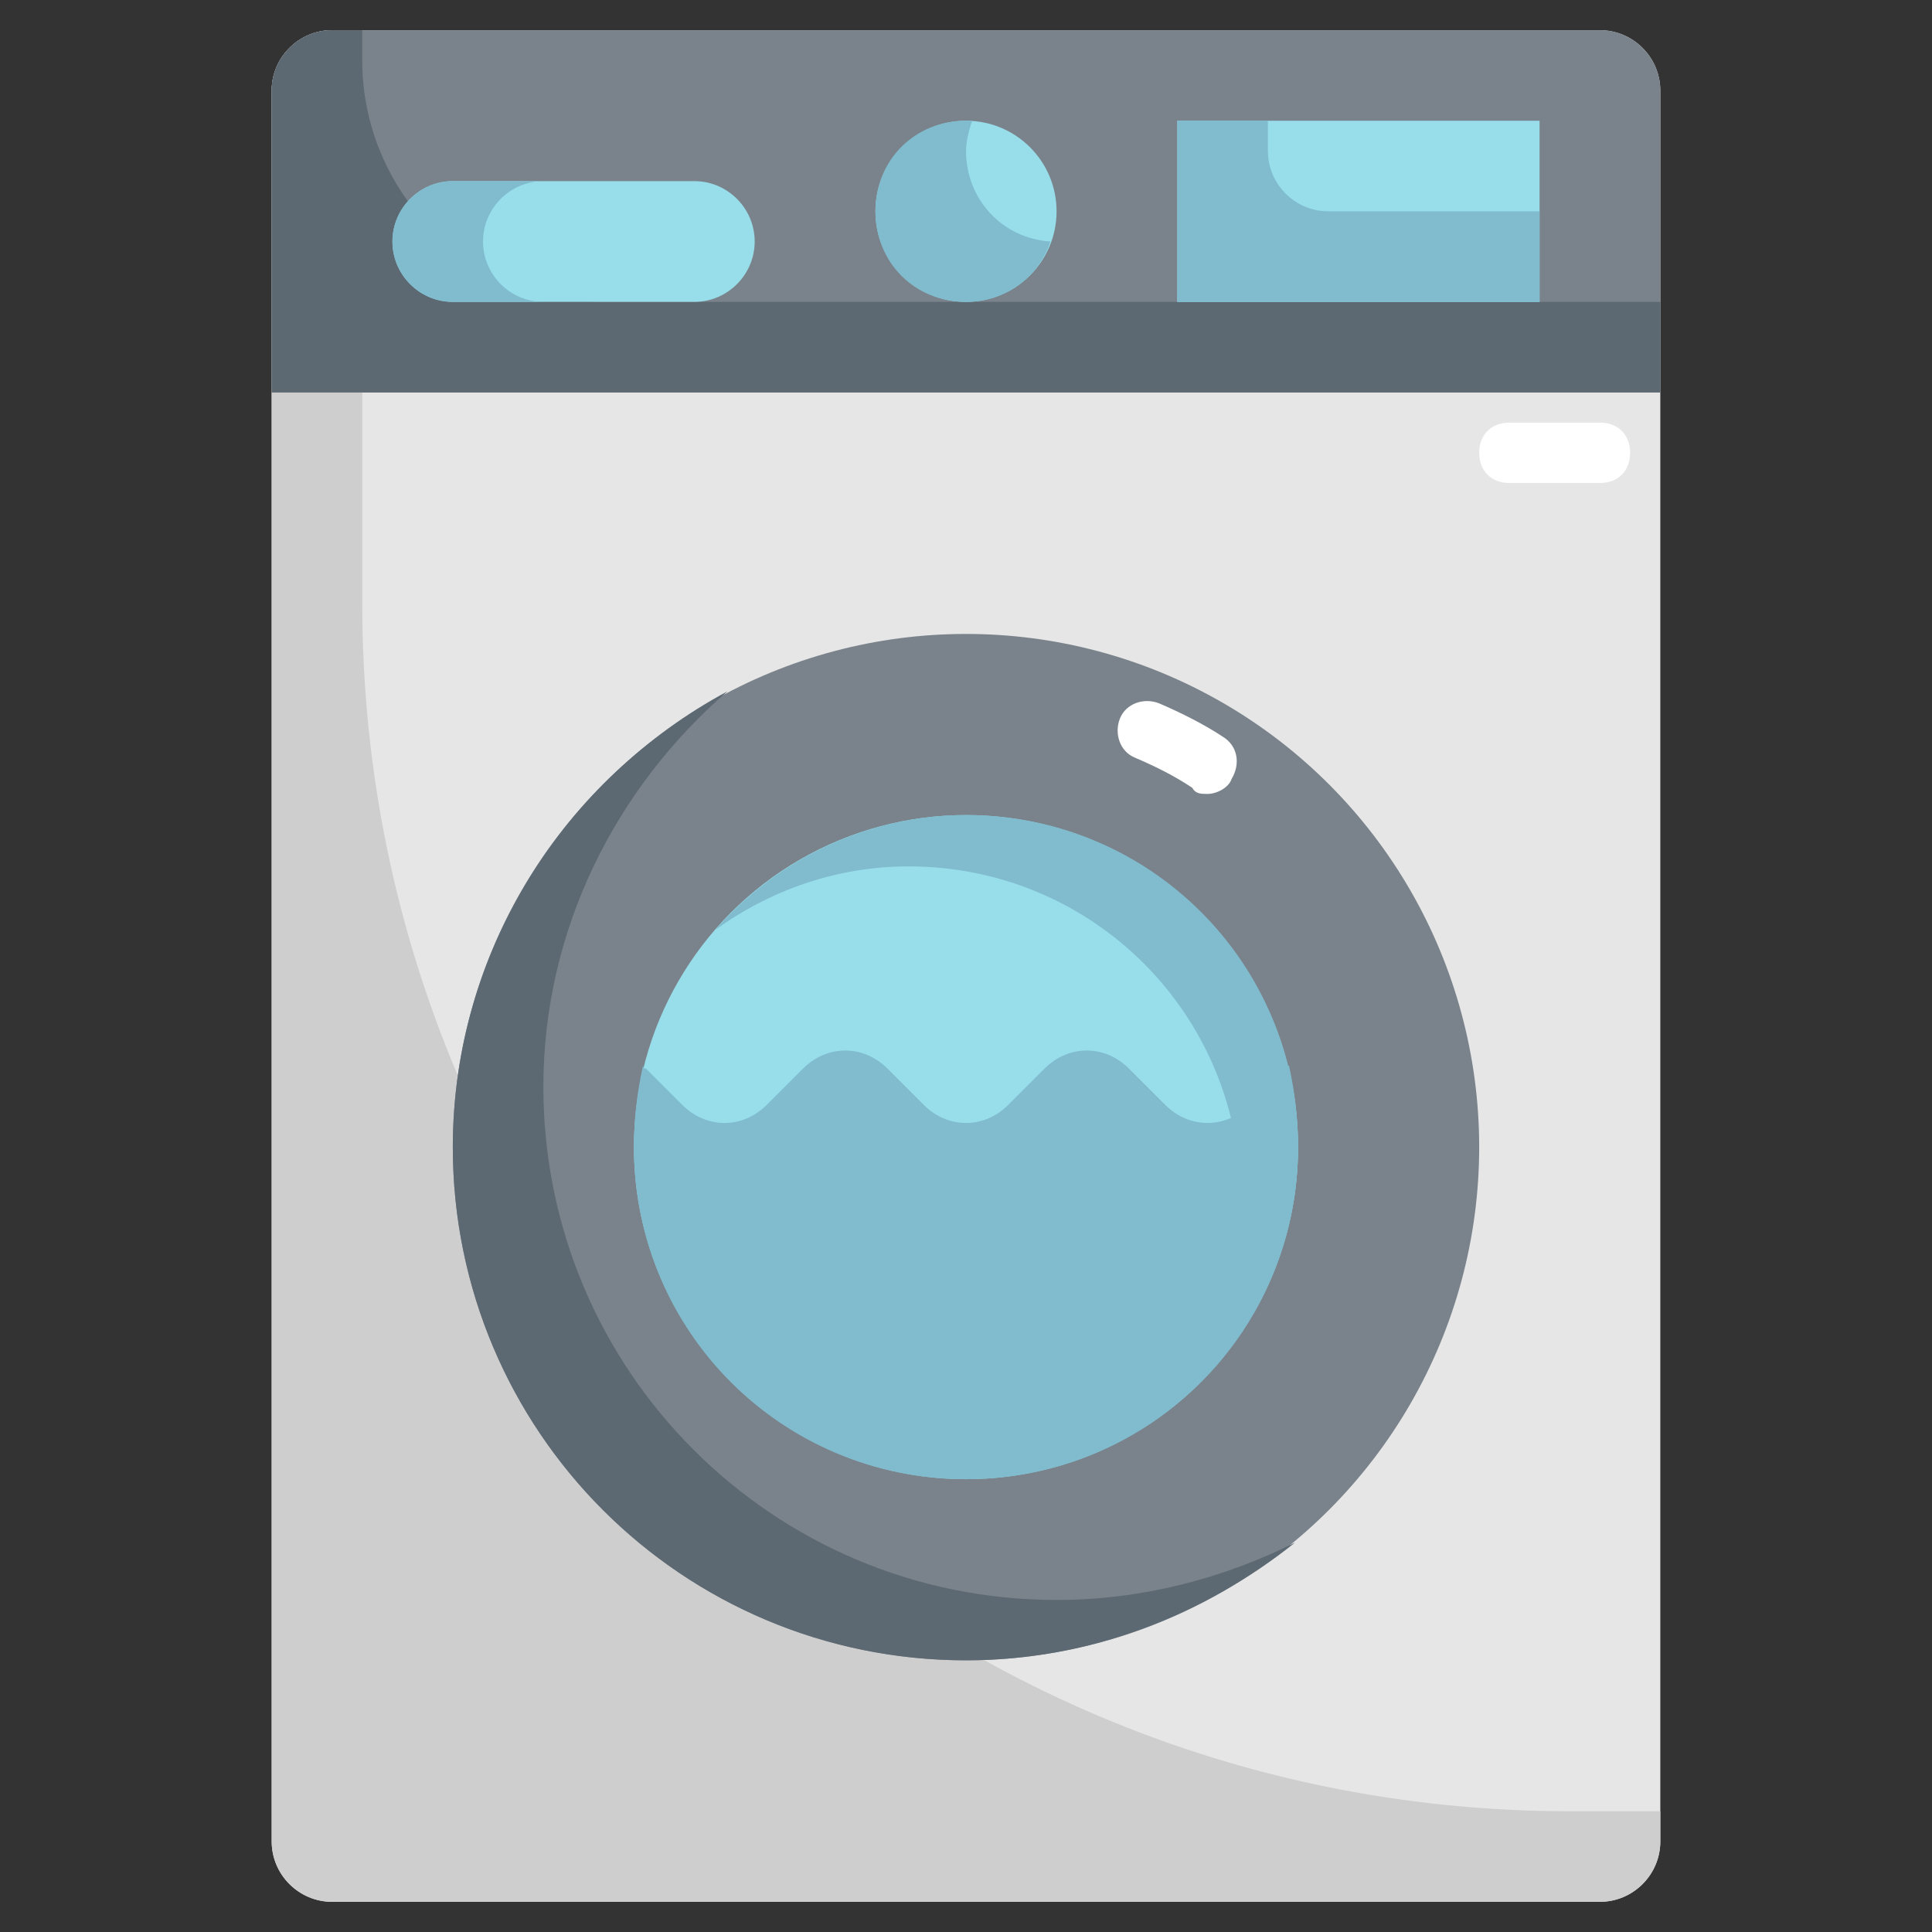 <?xml version="1.0" encoding="utf-8"?>
<!-- Generator: Adobe Illustrator 25.2.3, SVG Export Plug-In . SVG Version: 6.00 Build 0)  -->
<svg version="1.1" xmlns="http://www.w3.org/2000/svg" xmlns:xlink="http://www.w3.org/1999/xlink" x="0px" y="0px" width="64px"
	 height="64px" viewBox="0 0 64 64" enable-background="new 0 0 64 64" xml:space="preserve">
<rect x="0" y="0" width="64" height="64" fill="#333333" stroke="none"/>
<g id="Layer_1">
</g>
<g id="Layer_2">
</g>
<g id="Layer_3">
</g>
<g id="Layer_4">
</g>
<g id="Layer_5">
</g>
<g id="Layer_6">
</g>
<g id="Layer_7">
</g>
<g id="Layer_8">
</g>
<g id="Layer_9">
</g>
<g id="Layer_10">
</g>
<g id="Layer_11">
</g>
<g id="Layer_12">
</g>
<g id="Layer_13">
</g>
<g id="Layer_14">
</g>
<g id="Layer_15">
</g>
<g id="Layer_16">
</g>
<g id="Layer_17">
</g>
<g id="Layer_18">
</g>
<g id="Layer_19">
</g>
<g id="Layer_20">
</g>
<g id="Layer_21">
</g>
<g id="Layer_22">
</g>
<g id="Layer_23">
</g>
<g id="Layer_24">
</g>
<g id="Layer_25">
</g>
<g id="Layer_26">
</g>
<g id="Layer_27">
</g>
<g id="Layer_28">
</g>
<g id="Layer_29">
</g>
<g id="Layer_30">
</g>
<g id="Layer_31">
	<path fill="#E6E6E6" d="M53,63H11c-1.1,0-2-0.9-2-2V3c0-1.1,0.9-2,2-2h42c1.1,0,2,0.9,2,2v58C55,62.1,54.1,63,53,63z"/>
	<path fill="#CECECE" d="M52,60c-22.1,0-40-17.9-40-40V1h-1C9.9,1,9,1.9,9,3v58c0,1.1,0.9,2,2,2h42c1.1,0,2-0.9,2-2v-1H52z"/>
	<path fill="#7A838B" d="M55,13H9V3c0-1.1,0.9-2,2-2h42c1.1,0,2,0.9,2,2V13z"/>
	<path fill="#5D6972" d="M12,2V1h-1C9.9,1,9,1.9,9,3v10h46v-3H20C15.6,10,12,6.4,12,2z"/>
	<circle fill="#7A838B" cx="32" cy="38" r="17"/>
	<path fill="#FFFFFF" d="M40,26.3c-0.2,0-0.4,0-0.5-0.2c-0.6-0.4-1.2-0.7-1.9-1c-0.5-0.2-0.7-0.8-0.5-1.3c0.2-0.5,0.8-0.7,1.3-0.5
		c0.7,0.3,1.5,0.7,2.1,1.1c0.5,0.3,0.6,0.9,0.3,1.4C40.7,26.1,40.3,26.3,40,26.3z"/>
	<path fill="#5D6972" d="M35,53c-9.4,0-17-7.6-17-17c0-5.2,2.4-9.9,6.1-13.1C18.7,25.8,15,31.5,15,38c0,9.4,7.6,17,17,17
		c4.1,0,7.9-1.5,10.9-3.9C40.5,52.3,37.8,53,35,53z"/>
	<circle fill="#98DEEA" cx="32" cy="38" r="11"/>
	<path fill="#80BBCE" d="M32,27c-3.3,0-6.3,1.5-8.3,3.8c1.8-1.3,4-2.1,6.4-2.1c6.1,0,11,4.9,11,11c0,2.8-1,5.3-2.7,7.2
		c2.8-2,4.6-5.2,4.6-8.9C43,31.9,38.1,27,32,27z"/>
	<circle fill="#98DEEA" cx="32" cy="7" r="3"/>
	<path fill="#80BBCE" d="M32,5c0-0.3,0.1-0.7,0.2-1c-0.1,0-0.1,0-0.2,0c-1.7,0-3,1.3-3,3s1.3,3,3,3c1.3,0,2.4-0.8,2.8-2
		C33.2,7.9,32,6.6,32,5z"/>
	<rect x="39" y="4" fill="#98DEEA" width="12" height="6"/>
	<path fill="#80BBCE" d="M42,5V4h-3v6h12V7h-7C42.9,7,42,6.1,42,5z"/>
	<path fill="#98DEEA" d="M23,10h-8c-1.1,0-2-0.9-2-2v0c0-1.1,0.9-2,2-2h8c1.1,0,2,0.9,2,2v0C25,9.1,24.1,10,23,10z"/>
	<path fill="#80BBCE" d="M16,8c0-1.1,0.9-2,2-2h-3c-1.1,0-2,0.9-2,2c0,1.1,0.9,2,2,2h3C16.9,10,16,9.1,16,8z"/>
	<path fill="#80BBCE" d="M41.4,36.6c-0.8,0.8-2,0.8-2.8,0l-1.2-1.2c-0.8-0.8-2-0.8-2.8,0l-1.2,1.2c-0.8,0.8-2,0.8-2.8,0l-1.2-1.2
		c-0.8-0.8-2-0.8-2.8,0l-1.2,1.2c-0.8,0.8-2,0.8-2.8,0l-1.2-1.2c0,0-0.1,0-0.1-0.1C21.1,36.2,21,37.1,21,38c0,6.1,4.9,11,11,11
		s11-4.9,11-11c0-0.9-0.1-1.8-0.3-2.7c0,0-0.1,0-0.1,0.1L41.4,36.6z"/>
	<path fill="#FFFFFF" d="M53,16h-3c-0.6,0-1-0.4-1-1s0.4-1,1-1h3c0.6,0,1,0.4,1,1S53.6,16,53,16z"/>
</g>
</svg>

